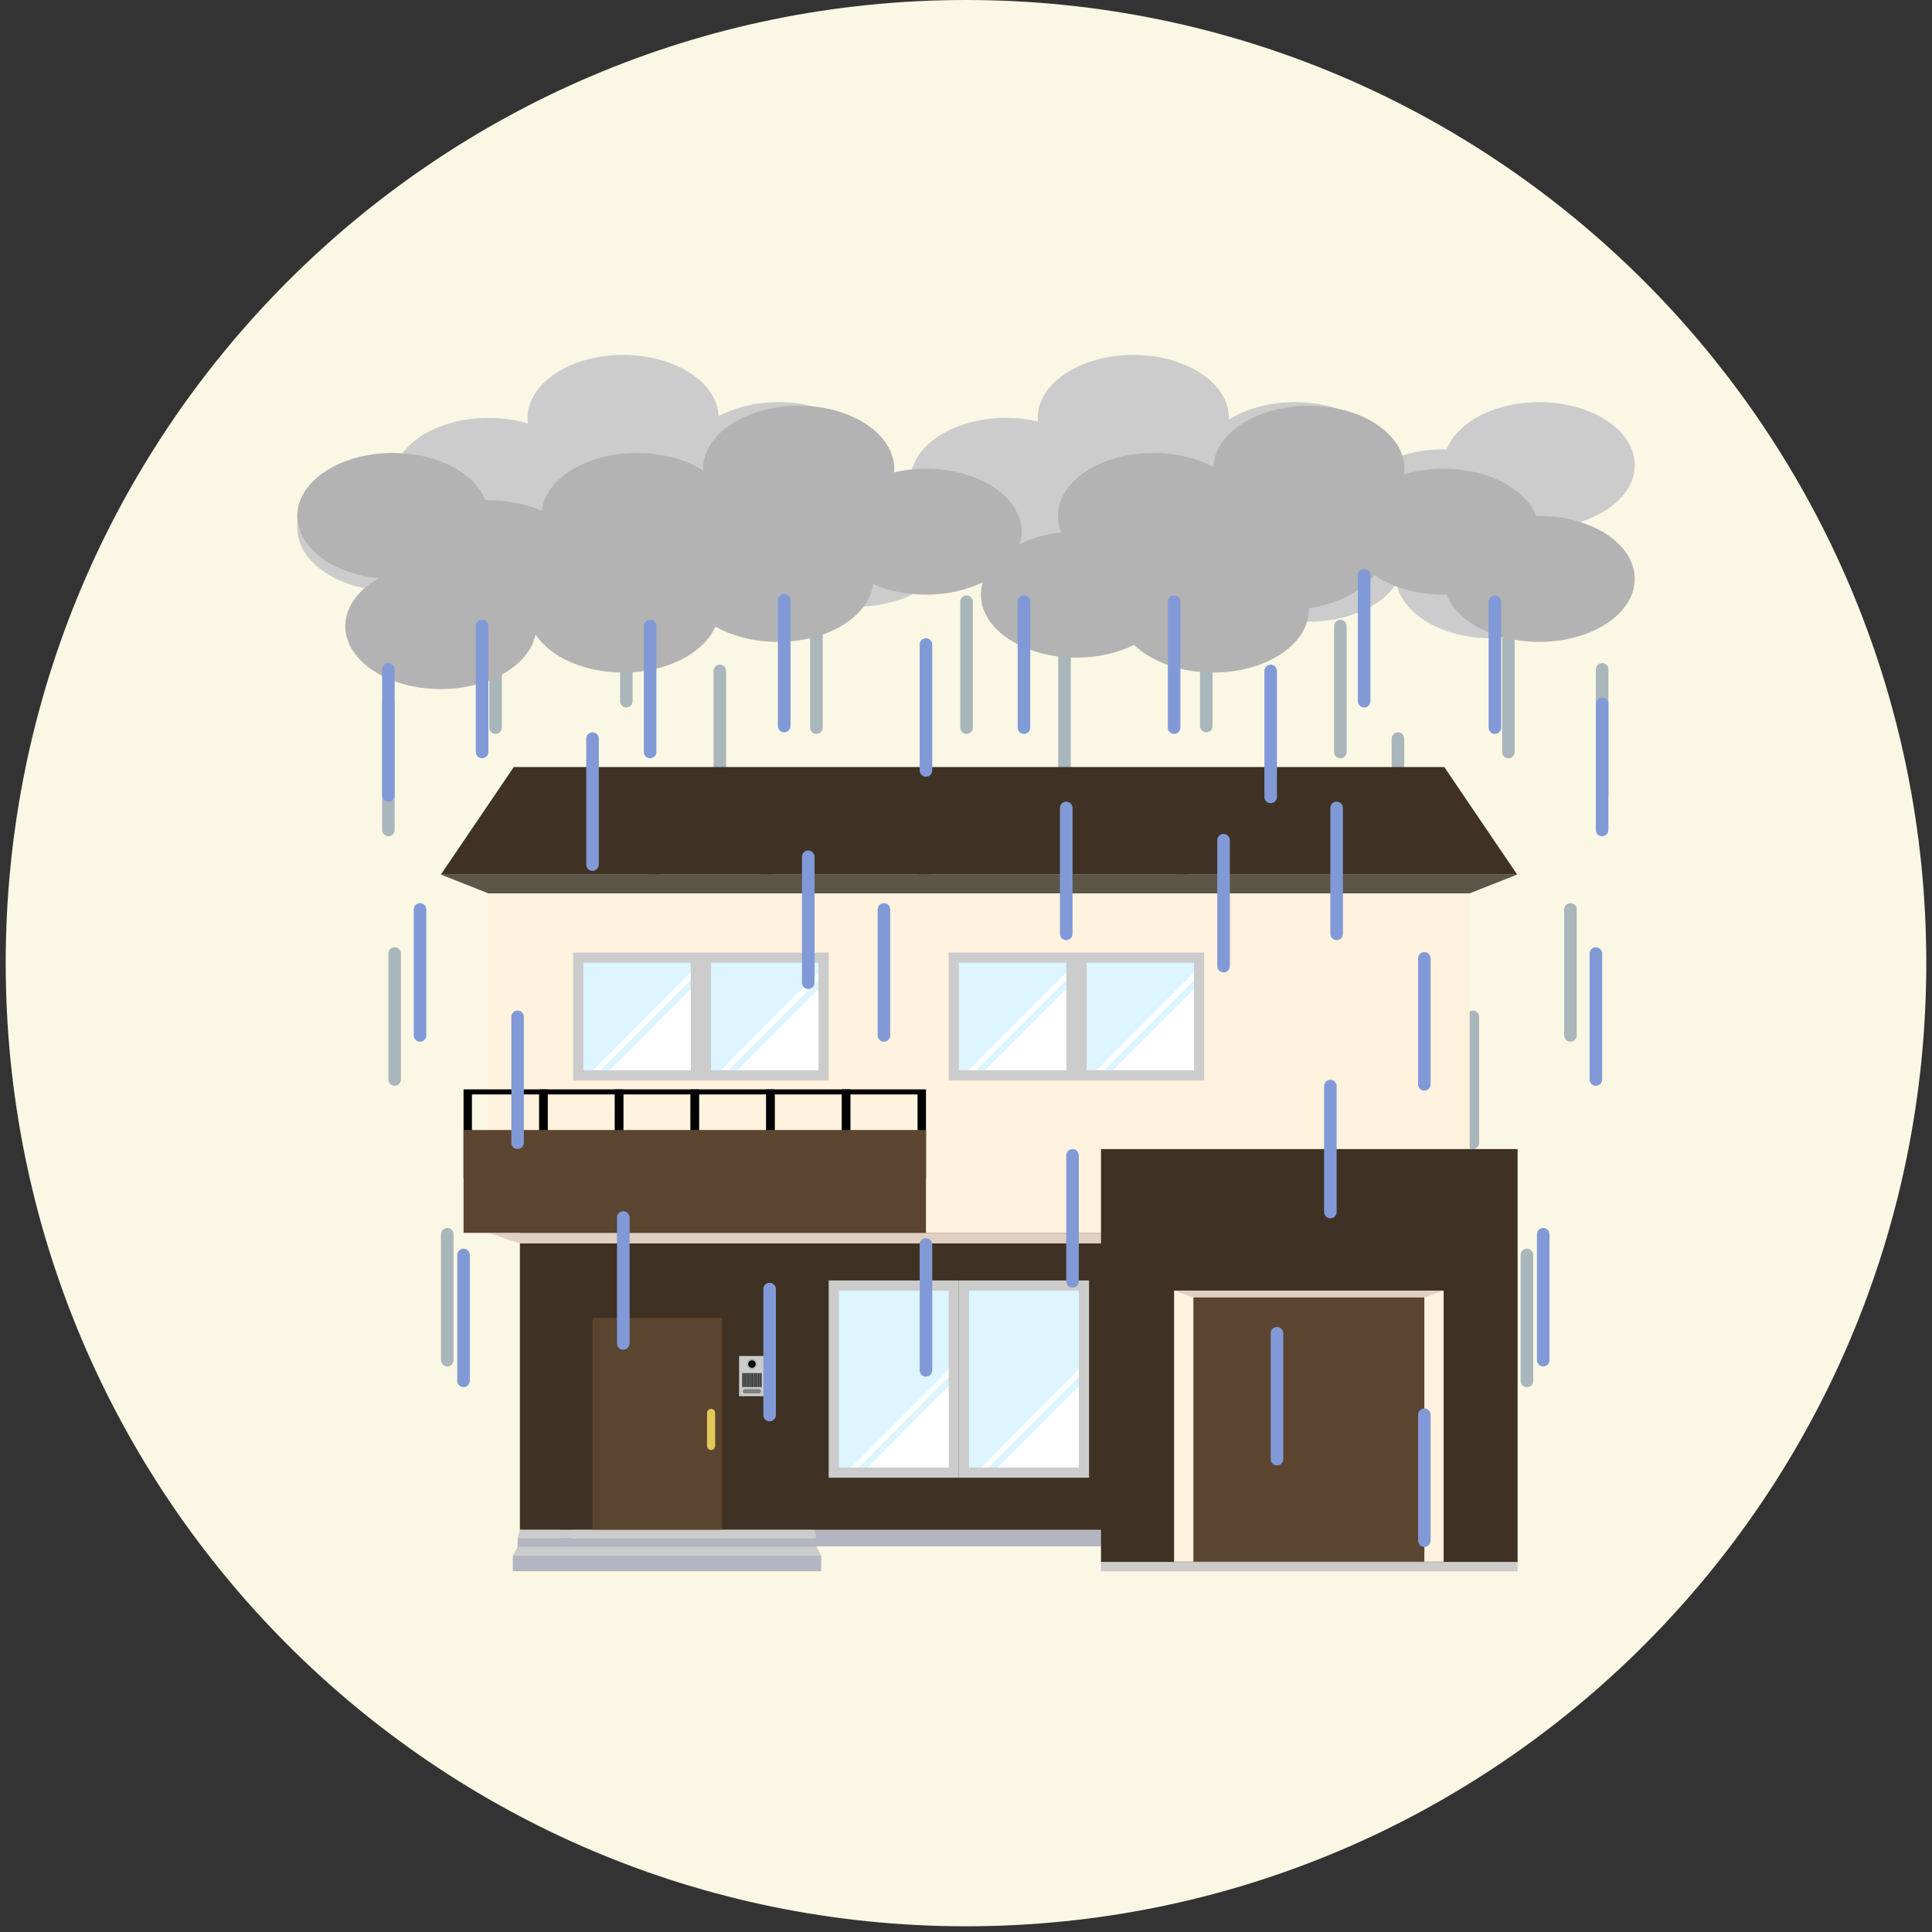 <svg width="338" height="338" xmlns="http://www.w3.org/2000/svg" xmlns:xlink="http://www.w3.org/1999/xlink" overflow="hidden"><rect width="100%" height="100%" fill="#333333" stroke="none"/><defs><clipPath id="clip0"><rect x="804" y="23" width="338" height="338"/></clipPath><clipPath id="clip1"><rect x="856" y="85" width="234" height="213"/></clipPath><clipPath id="clip2"><rect x="856" y="85" width="234" height="213"/></clipPath></defs><g clip-path="url(#clip0)" transform="translate(-804 -23)"><path d="M805 191.5C805 98.44 880.216 23 973 23 1065.78 23 1141 98.44 1141 191.5 1141 284.56 1065.78 360 973 360 880.216 360 805 284.56 805 191.5Z" fill="#FBF7E5" fill-rule="evenodd"/><g clip-path="url(#clip1)"><g clip-path="url(#clip2)"><path d="M228.292 77.995C228.899 77.995 229.391 77.502 229.391 76.895L229.391 54.908C229.391 54.3 228.899 53.809 228.292 53.809 227.684 53.809 227.192 54.3 227.192 54.908L227.192 76.895C227.192 77.502 227.684 77.995 228.292 77.995Z" fill="#A9B6BB" transform="matrix(1 0 0 1.002 856 85.091)"/><path d="M222.751 119.911C223.358 119.911 223.85 119.419 223.85 118.811L223.85 96.824C223.85 96.216 223.358 95.725 222.751 95.725 222.143 95.725 221.651 96.216 221.651 96.824L221.651 118.811C221.651 119.419 222.143 119.911 222.751 119.911Z" fill="#A9B6BB" transform="matrix(1 0 0 1.002 856 85.091)"/><path d="M205.678 138.66C206.285 138.66 206.777 138.168 206.777 137.561L206.777 115.574C206.777 114.966 206.285 114.474 205.678 114.474 205.07 114.474 204.578 114.966 204.578 115.574L204.578 137.561C204.578 138.168 205.07 138.66 205.678 138.66Z" fill="#A9B6BB" transform="matrix(1 0 0 1.002 856 85.091)"/><path d="M215.135 180.236C215.742 180.236 216.234 179.744 216.234 179.136L216.234 157.149C216.234 156.541 215.742 156.049 215.135 156.049 214.527 156.049 214.036 156.541 214.036 157.149L214.036 179.136C214.036 179.744 214.527 180.236 215.135 180.236Z" fill="#A9B6BB" transform="matrix(1 0 0 1.002 856 85.091)"/><path d="M211.892 70.436C212.499 70.436 212.991 69.944 212.991 69.337L212.991 47.35C212.991 46.742 212.499 46.25 211.892 46.25 211.284 46.25 210.792 46.742 210.792 47.35L210.792 69.337C210.792 69.944 211.284 70.436 211.892 70.436Z" fill="#A9B6BB" transform="matrix(1 0 0 1.002 856 85.091)"/><path d="M192.568 90.088C193.175 90.088 193.667 89.596 193.667 88.988L193.667 67.001C193.667 66.393 193.175 65.901 192.568 65.901 191.96 65.901 191.468 66.393 191.468 67.001L191.468 88.988C191.468 89.596 191.96 90.088 192.568 90.088Z" fill="#A9B6BB" transform="matrix(1 0 0 1.002 856 85.091)"/><path d="M182.495 70.436C183.102 70.436 183.594 69.944 183.594 69.337L183.594 47.35C183.594 46.742 183.102 46.25 182.495 46.25 181.887 46.25 181.395 46.742 181.395 47.35L181.395 69.337C181.395 69.944 181.887 70.436 182.495 70.436Z" fill="#A9B6BB" transform="matrix(1 0 0 1.002 856 85.091)"/><path d="M159.04 65.901C159.647 65.901 160.139 65.409 160.139 64.802L160.139 42.815C160.139 42.207 159.647 41.715 159.04 41.715 158.432 41.715 157.94 42.207 157.94 42.815L157.94 64.802C157.94 65.409 158.432 65.901 159.04 65.901Z" fill="#A9B6BB" transform="matrix(1 0 0 1.002 856 85.091)"/><path d="M134.235 73.652C134.843 73.652 135.335 73.16 135.335 72.553L135.335 50.565C135.335 49.958 134.843 49.466 134.235 49.466 133.628 49.466 133.136 49.958 133.136 50.565L133.136 72.553C133.136 73.16 133.628 73.652 134.235 73.652Z" fill="#A9B6BB" transform="matrix(1 0 0 1.002 856 85.091)"/><path d="M117.093 66.176C117.701 66.176 118.193 65.684 118.193 65.077L118.193 43.09C118.193 42.482 117.701 41.99 117.093 41.99 116.486 41.99 115.994 42.482 115.994 43.09L115.994 65.077C115.994 65.684 116.486 66.176 117.093 66.176Z" fill="#A9B6BB" transform="matrix(1 0 0 1.002 856 85.091)"/><path d="M90.827 66.176C91.434 66.176 91.926 65.684 91.926 65.077L91.926 43.09C91.926 42.482 91.434 41.99 90.827 41.99 90.219 41.99 89.728 42.482 89.728 43.09L89.728 65.077C89.728 65.684 90.219 66.176 90.827 66.176Z" fill="#A9B6BB" transform="matrix(1 0 0 1.002 856 85.091)"/><path d="M109.695 102.181C110.302 102.181 110.794 101.689 110.794 101.081L110.794 79.094C110.794 78.487 110.302 77.995 109.695 77.995 109.087 77.995 108.595 78.487 108.595 79.094L108.595 101.081C108.595 101.689 109.087 102.181 109.695 102.181Z" fill="#A9B6BB" transform="matrix(1 0 0 1.002 856 85.091)"/><path d="M141.59 119.911C142.197 119.911 142.689 119.419 142.689 118.811L142.689 96.824C142.689 96.216 142.197 95.725 141.59 95.725 140.983 95.725 140.491 96.216 140.491 96.824L140.491 118.811C140.491 119.419 140.983 119.911 141.59 119.911Z" fill="#A9B6BB" transform="matrix(1 0 0 1.002 856 85.091)"/><path d="M154.826 110.714C155.434 110.714 155.926 110.222 155.926 109.615L155.926 87.628C155.926 87.02 155.434 86.528 154.826 86.528 154.219 86.528 153.727 87.02 153.727 87.628L153.727 109.615C153.727 110.222 154.222 110.714 154.826 110.714Z" fill="#A9B6BB" transform="matrix(1 0 0 1.002 856 85.091)"/><path d="M134.235 178.397C134.843 178.397 135.335 177.905 135.335 177.297L135.335 155.31C135.335 154.703 134.843 154.211 134.235 154.211 133.628 154.211 133.136 154.703 133.136 155.31L133.136 177.297C133.136 177.905 133.628 178.397 134.235 178.397Z" fill="#A9B6BB" transform="matrix(1 0 0 1.002 856 85.091)"/><path d="M108.595 162.846C109.203 162.846 109.695 162.354 109.695 161.747L109.695 139.76C109.695 139.152 109.203 138.66 108.595 138.66 107.988 138.66 107.496 139.152 107.496 139.76L107.496 161.747C107.496 162.354 107.988 162.846 108.595 162.846Z" fill="#A9B6BB" transform="matrix(1 0 0 1.002 856 85.091)"/><path d="M72.833 193.898C73.44 193.898 73.932 193.406 73.932 192.799L73.932 170.811C73.932 170.204 73.44 169.712 72.833 169.712 72.226 169.712 71.734 170.204 71.734 170.811L71.734 192.799C71.734 193.406 72.226 193.898 72.833 193.898Z" fill="#A9B6BB" transform="matrix(1 0 0 1.002 856 85.091)"/><path d="M63.488 150.753C64.096 150.753 64.588 150.261 64.588 149.654L64.588 127.667C64.588 127.059 64.096 126.567 63.488 126.567 62.881 126.567 62.389 127.059 62.389 127.667L62.389 149.654C62.389 150.261 62.881 150.753 63.488 150.753Z" fill="#A9B6BB" transform="matrix(1 0 0 1.002 856 85.091)"/><path d="M187.189 173.692C187.796 173.692 188.288 173.2 188.288 172.592L188.288 150.605C188.288 149.997 187.796 149.505 187.189 149.505 186.582 149.505 186.09 149.997 186.09 150.605L186.09 172.592C186.09 173.2 186.582 173.692 187.189 173.692Z" fill="#A9B6BB" transform="matrix(1 0 0 1.002 856 85.091)"/><path d="M161.588 186.191C162.195 186.191 162.687 185.699 162.687 185.092L162.687 163.105C162.687 162.497 162.195 162.005 161.588 162.005 160.98 162.005 160.488 162.497 160.488 163.105L160.488 185.092C160.488 185.699 160.98 186.191 161.588 186.191Z" fill="#A9B6BB" transform="matrix(1 0 0 1.002 856 85.091)"/><path d="M73.932 78.269C74.54 78.269 75.032 77.777 75.032 77.17L75.032 55.183C75.032 54.575 74.54 54.083 73.932 54.083 73.325 54.083 72.833 54.575 72.833 55.183L72.833 77.17C72.833 77.777 73.325 78.269 73.932 78.269Z" fill="#A9B6BB" transform="matrix(1 0 0 1.002 856 85.091)"/><path d="M62.389 102.181C62.996 102.181 63.488 101.689 63.488 101.081L63.488 79.094C63.488 78.487 62.996 77.995 62.389 77.995 61.782 77.995 61.29 78.487 61.29 79.094L61.29 101.081C61.29 101.689 61.782 102.181 62.389 102.181Z" fill="#A9B6BB" transform="matrix(1 0 0 1.002 856 85.091)"/><path d="M57.579 61.559C58.187 61.559 58.679 61.067 58.679 60.46L58.679 38.472C58.679 37.865 58.187 37.373 57.579 37.373 56.972 37.373 56.48 37.865 56.48 38.472L56.48 60.46C56.48 61.067 56.972 61.559 57.579 61.559Z" fill="#A9B6BB" transform="matrix(1 0 0 1.002 856 85.091)"/><path d="M34.702 66.176C35.309 66.176 35.801 65.684 35.801 65.077L35.801 43.09C35.801 42.482 35.309 41.99 34.702 41.99 34.094 41.99 33.602 42.482 33.602 43.09L33.602 65.077C33.602 65.684 34.094 66.176 34.702 66.176Z" fill="#A9B6BB" transform="matrix(1 0 0 1.002 856 85.091)"/><path d="M15.944 84.044C16.551 84.044 17.043 83.552 17.043 82.944L17.043 60.957C17.043 60.35 16.551 59.858 15.944 59.858 15.336 59.858 14.844 60.35 14.844 60.957L14.844 82.944C14.844 83.552 15.336 84.044 15.944 84.044Z" fill="#A9B6BB" transform="matrix(1 0 0 1.002 856 85.091)"/><path d="M17.043 127.612C17.65 127.612 18.142 127.12 18.142 126.512L18.142 104.525C18.142 103.918 17.65 103.426 17.043 103.426 16.436 103.426 15.944 103.918 15.944 104.525L15.944 126.512C15.944 127.12 16.436 127.612 17.043 127.612Z" fill="#A9B6BB" transform="matrix(1 0 0 1.002 856 85.091)"/><path d="M47.045 128.458C47.652 128.458 48.144 127.966 48.144 127.359L48.144 105.371C48.144 104.764 47.652 104.272 47.045 104.272 46.437 104.272 45.945 104.764 45.945 105.371L45.945 127.359C45.945 127.966 46.44 128.458 47.045 128.458Z" fill="#A9B6BB" transform="matrix(1 0 0 1.002 856 85.091)"/><path d="M82.175 107.818C82.782 107.818 83.274 107.326 83.274 106.718L83.274 84.731C83.274 84.124 82.782 83.632 82.175 83.632 81.567 83.632 81.076 84.124 81.076 84.731L81.076 106.718C81.076 107.326 81.567 107.818 82.175 107.818Z" fill="#A9B6BB" transform="matrix(1 0 0 1.002 856 85.091)"/><path d="M26.247 176.619C26.855 176.619 27.347 176.127 27.347 175.519L27.347 153.532C27.347 152.925 26.855 152.433 26.247 152.433 25.64 152.433 25.148 152.925 25.148 153.532L25.148 175.519C25.148 176.127 25.64 176.619 26.247 176.619Z" fill="#A9B6BB" transform="matrix(1 0 0 1.002 856 85.091)"/><path d="M47.045 208.132C47.652 208.132 48.144 207.64 48.144 207.033L48.144 185.045C48.144 184.438 47.652 183.946 47.045 183.946 46.437 183.946 45.945 184.438 45.945 185.045L45.945 207.033C45.945 207.64 46.44 208.132 47.045 208.132Z" fill="#A9B6BB" transform="matrix(1 0 0 1.002 856 85.091)"/><path d="M16.719 19.239C16.895 19.239 17.068 19.244 17.244 19.247 19.096 14.501 25.643 10.994 33.44 10.994 35.913 10.994 38.258 11.348 40.369 11.983 40.325 11.656 40.297 11.329 40.297 10.994 40.297 4.922 47.784 0 57.016 0 66.088 0 73.468 4.752 73.724 10.678 76.59 9.158 80.234 8.245 84.206 8.245 93.441 8.245 100.925 13.168 100.925 19.239 100.925 20.239 100.718 21.207 100.336 22.128 103.027 22.411 105.503 23.114 107.603 24.137 107.394 23.441 107.282 22.724 107.282 21.987 107.282 15.916 114.768 10.994 124 10.994 125.96 10.994 127.84 11.216 129.585 11.623 129.566 11.414 129.555 11.205 129.555 10.994 129.555 4.922 137.041 0 146.273 0 155.508 0 162.992 4.922 162.992 10.994 162.992 11.098 162.984 11.203 162.981 11.307 165.99 9.411 170.066 8.245 174.557 8.245 183.341 8.245 190.537 12.7 191.218 18.359 193.887 17.175 197.1 16.485 200.56 16.485 200.736 16.485 200.912 16.491 201.085 16.493 202.94 11.749 209.49 8.245 217.281 8.245 226.516 8.245 234 13.168 234 19.239 234 24.763 227.8 29.337 219.727 30.114 223.317 32.132 225.593 35.127 225.593 38.472 225.593 44.544 218.106 49.466 208.874 49.466 200.401 49.466 193.403 45.321 192.309 39.946 189.742 43.848 183.836 46.58 176.959 46.58 169.28 46.58 162.816 43.178 160.854 38.538 157.921 40.209 154.095 41.226 149.91 41.226 141.145 41.226 133.958 36.79 133.251 31.145 130.602 32.302 127.425 32.981 124.006 32.981 120.287 32.981 116.854 32.181 114.078 30.832 114.287 31.527 114.4 32.244 114.4 32.981 114.4 39.052 106.913 43.975 97.681 43.975 93.891 43.975 90.395 43.145 87.592 41.746 84.585 44.664 79.503 46.58 73.74 46.58 64.505 46.58 57.021 41.658 57.021 35.587 57.021 35.507 57.027 35.427 57.03 35.347 52.014 34.649 47.831 32.475 45.577 29.546 42.529 31.659 38.222 32.981 33.443 32.981 33.267 32.981 33.094 32.975 32.918 32.973 31.065 37.719 24.516 41.226 16.719 41.226 7.487 41.226 0 36.304 0 30.233 0 24.161 7.487 19.239 16.719 19.239Z" fill="#CCCCCC" transform="matrix(1 0 0 1.002 856 85.091)"/><path d="M90.431 205.205 142.766 205.205 142.766 208.033 90.431 208.033Z" fill="#B3B6C0" transform="matrix(1 0 0 1.002 856 85.091)"/><path d="M38.953 143.049 210.63 143.049 210.63 205.147 38.953 205.147Z" fill="#3F3224" transform="matrix(1 0 0 1.002 856 85.091)"/><path d="M199.604 155.132 38.953 155.132 33.44 153.293 205.117 153.293Z" fill="#E1CFC2" transform="matrix(1 0 0 1.002 856 85.091)"/><path d="M205.117 94.012 33.44 94.012 25.126 90.733 213.431 90.733Z" fill="#5B5647" transform="matrix(1 0 0 1.002 856 85.091)"/><path d="M33.44 94.012 205.117 94.012 205.117 153.29 33.44 153.29Z" fill="#FFF2DE" transform="matrix(1 0 0 1.002 856 85.091)"/><path d="M213.431 90.733 25.126 90.733 37.887 71.951 200.67 71.951Z" fill="#3F3224" transform="matrix(1 0 0 1.002 856 85.091)"/><path d="M48.268 104.341 70.623 104.341 70.623 126.696 48.268 126.696Z" fill="#CCCCCC" transform="matrix(1 0 0 1.002 856 85.091)"/><path d="M50.051 106.125 68.84 106.125 68.84 124.913 50.051 124.913Z" fill="#DCF5FF" transform="matrix(1 0 0 1.002 856 85.091)"/><path d="M70.621 104.341 92.976 104.341 92.976 126.696 70.621 126.696Z" fill="#CCCCCC" transform="matrix(1 0 0 1.002 856 85.091)"/><path d="M72.404 106.125 91.192 106.125 91.192 124.913 72.404 124.913Z" fill="#DCF5FF" transform="matrix(1 0 0 1.002 856 85.091)"/><path d="M92.976 161.599 115.749 161.599 115.749 196.039 92.976 196.039Z" fill="#CCCCCC" transform="matrix(1 0 0 1.002 856 85.091)"/><path d="M94.76 163.382 113.966 163.382 113.966 194.255 94.76 194.255Z" fill="#DCF5FF" transform="matrix(1 0 0 1.002 856 85.091)"/><path d="M115.752 161.599 138.526 161.599 138.526 196.039 115.752 196.039Z" fill="#CCCCCC" transform="matrix(1 0 0 1.002 856 85.091)"/><path d="M117.536 163.382 136.742 163.382 136.742 194.255 117.536 194.255Z" fill="#DCF5FF" transform="matrix(1 0 0 1.002 856 85.091)"/><path d="M113.968 104.341 136.324 104.341 136.324 126.696 113.968 126.696Z" fill="#CCCCCC" transform="matrix(1 0 0 1.002 856 85.091)"/><path d="M115.752 106.125 134.54 106.125 134.54 124.913 115.752 124.913Z" fill="#DCF5FF" transform="matrix(1 0 0 1.002 856 85.091)"/><path d="M136.321 104.341 158.677 104.341 158.677 126.696 136.321 126.696Z" fill="#CCCCCC" transform="matrix(1 0 0 1.002 856 85.091)"/><path d="M138.105 106.125 156.893 106.125 156.893 124.913 138.105 124.913Z" fill="#DCF5FF" transform="matrix(1 0 0 1.002 856 85.091)"/><path d="M51.665 168.143 74.32 168.143 74.32 205.147 51.665 205.147Z" fill="#5B4430" transform="matrix(1 0 0 1.002 856 85.091)"/><path d="M71.69 190.493C71.69 190.886 72.008 191.204 72.401 191.204L72.401 191.204C72.794 191.204 73.113 190.886 73.113 190.493L73.113 184.74C73.113 184.347 72.794 184.028 72.401 184.028L72.401 184.028C72.008 184.028 71.69 184.347 71.69 184.74L71.69 190.493Z" fill="#E3C758" transform="matrix(1 0 0 1.002 856 85.091)"/><path d="M156.893 110.714 142.695 124.913 156.893 124.913Z" fill="#FFFFFF" transform="matrix(1 0 0 1.002 856 85.091)"/><path d="M156.893 107.818 139.798 124.913 141.123 124.913 156.893 109.142Z" fill="#FFFFFF" transform="matrix(1 0 0 1.002 856 85.091)"/><path d="M140.62 138.658 213.502 138.658 213.502 210.784 140.62 210.784Z" fill="#3F3224" transform="matrix(1 0 0 1.002 856 85.091)"/><path d="M140.62 210.784 213.502 210.784 213.502 212.373 140.62 212.373Z" fill="#CCCCCC" transform="matrix(1 0 0 1.002 856 85.091)"/><path d="M153.408 163.382 200.563 163.382 200.563 210.704 153.408 210.704Z" fill="#FFF2DE" transform="matrix(1 0 0 1.002 856 85.091)"/><path d="M156.781 164.526 197.188 164.526 197.188 210.704 156.781 210.704Z" fill="#5B4430" transform="matrix(1 0 0 1.002 856 85.091)"/><path d="M77.305 174.791 81.798 174.791 81.798 181.805 77.305 181.805Z" fill="#CCCCCC" transform="matrix(1 0 0 1.002 856 85.091)"/><path d="M80.465 176.204C80.465 176.707 80.056 177.116 79.553 177.116 79.05 177.116 78.64 176.709 78.64 176.204 78.64 175.701 79.05 175.291 79.553 175.291 80.056 175.291 80.465 175.698 80.465 176.204Z" fill="#B3B3B3" transform="matrix(1 0 0 1.002 856 85.091)"/><path d="M80.201 176.204C80.201 176.561 79.91 176.852 79.553 176.852 79.196 176.852 78.904 176.564 78.904 176.204 78.904 175.846 79.196 175.555 79.553 175.555 79.91 175.555 80.201 175.844 80.201 176.204Z" transform="matrix(1 0 0 1.002 856 85.091)"/><path d="M78.099 180.142C78.099 180.2 78.052 180.247 77.992 180.247L77.992 180.247C77.934 180.247 77.887 180.2 77.887 180.142L77.887 177.842C77.887 177.784 77.934 177.737 77.992 177.737L77.992 177.737C78.049 177.737 78.099 177.784 78.099 177.842L78.099 180.142Z" transform="matrix(1 0 0 1.002 856 85.091)"/><path d="M78.445 180.142C78.445 180.2 78.398 180.247 78.341 180.247L78.341 180.247C78.283 180.247 78.236 180.2 78.236 180.142L78.236 177.842C78.236 177.784 78.283 177.737 78.341 177.737L78.341 177.737C78.398 177.737 78.445 177.784 78.445 177.842L78.445 180.142Z" transform="matrix(1 0 0 1.002 856 85.091)"/><path d="M78.791 180.142C78.791 180.2 78.745 180.247 78.687 180.247L78.687 180.247C78.629 180.247 78.58 180.2 78.58 180.142L78.58 177.842C78.58 177.784 78.627 177.737 78.687 177.737L78.687 177.737C78.745 177.737 78.791 177.784 78.791 177.842L78.791 180.142Z" transform="matrix(1 0 0 1.002 856 85.091)"/><path d="M79.138 180.142C79.138 180.2 79.091 180.247 79.033 180.247L79.033 180.247C78.976 180.247 78.929 180.2 78.929 180.142L78.929 177.842C78.929 177.784 78.976 177.737 79.033 177.737L79.033 177.737C79.091 177.737 79.138 177.784 79.138 177.842L79.138 180.142Z" transform="matrix(1 0 0 1.002 856 85.091)"/><path d="M79.484 180.142C79.484 180.2 79.437 180.247 79.38 180.247L79.38 180.247C79.322 180.247 79.272 180.2 79.272 180.142L79.272 177.842C79.272 177.784 79.319 177.737 79.38 177.737L79.38 177.737C79.437 177.737 79.484 177.784 79.484 177.842L79.484 180.142Z" transform="matrix(1 0 0 1.002 856 85.091)"/><path d="M79.83 180.142C79.83 180.2 79.784 180.247 79.723 180.247L79.723 180.247C79.665 180.247 79.616 180.2 79.616 180.142L79.616 177.842C79.616 177.784 79.663 177.737 79.723 177.737L79.723 177.737C79.781 177.737 79.83 177.784 79.83 177.842L79.83 180.142Z" transform="matrix(1 0 0 1.002 856 85.091)"/><path d="M80.18 180.142C80.18 180.2 80.133 180.247 80.075 180.247L80.075 180.247C80.017 180.247 79.968 180.2 79.968 180.142L79.968 177.842C79.968 177.784 80.015 177.737 80.075 177.737L80.075 177.737C80.133 177.737 80.18 177.784 80.18 177.842L80.18 180.142Z" transform="matrix(1 0 0 1.002 856 85.091)"/><path d="M80.526 180.142C80.526 180.2 80.479 180.247 80.419 180.247L80.419 180.247C80.361 180.247 80.314 180.2 80.314 180.142L80.314 177.842C80.314 177.784 80.361 177.737 80.419 177.737L80.419 177.737C80.476 177.737 80.526 177.784 80.526 177.842L80.526 180.142Z" transform="matrix(1 0 0 1.002 856 85.091)"/><path d="M80.872 180.142C80.872 180.2 80.825 180.247 80.765 180.247L80.765 180.247C80.707 180.247 80.66 180.2 80.66 180.142L80.66 177.842C80.66 177.784 80.707 177.737 80.765 177.737L80.765 177.737C80.823 177.737 80.872 177.784 80.872 177.842L80.872 180.142Z" transform="matrix(1 0 0 1.002 856 85.091)"/><path d="M81.218 180.142C81.218 180.2 81.172 180.247 81.111 180.247L81.111 180.247C81.053 180.247 81.007 180.2 81.007 180.142L81.007 177.842C81.007 177.784 81.053 177.737 81.111 177.737L81.111 177.737C81.169 177.737 81.218 177.784 81.218 177.842L81.218 180.142Z" transform="matrix(1 0 0 1.002 856 85.091)"/><path d="M81.15 180.947C81.15 181.159 80.977 181.332 80.765 181.332L78.335 181.332C78.124 181.332 77.951 181.159 77.951 180.947L77.951 180.947C77.951 180.736 78.121 180.565 78.335 180.565L80.765 180.565C80.979 180.563 81.15 180.736 81.15 180.947L81.15 180.947Z" fill="#808080" transform="matrix(1 0 0 1.002 856 85.091)"/><path d="M197.188 164.526 156.781 164.526 153.408 163.382 200.563 163.382Z" fill="#E1CFC2" transform="matrix(1 0 0 1.002 856 85.091)"/><path d="M68.837 110.714 54.639 124.913 68.837 124.913Z" fill="#FFFFFF" transform="matrix(1 0 0 1.002 856 85.091)"/><path d="M68.837 107.818 51.742 124.913 53.066 124.913 68.837 109.142Z" fill="#FFFFFF" transform="matrix(1 0 0 1.002 856 85.091)"/><path d="M113.968 180.057 99.767 194.255 113.968 194.255Z" fill="#FFFFFF" transform="matrix(1 0 0 1.002 856 85.091)"/><path d="M113.968 177.16 96.871 194.255 98.195 194.255 113.968 178.485Z" fill="#FFFFFF" transform="matrix(1 0 0 1.002 856 85.091)"/><path d="M136.742 180.057 122.544 194.255 136.742 194.255Z" fill="#FFFFFF" transform="matrix(1 0 0 1.002 856 85.091)"/><path d="M136.742 177.16 119.647 194.255 120.971 194.255 136.742 178.485Z" fill="#FFFFFF" transform="matrix(1 0 0 1.002 856 85.091)"/><path d="M91.192 110.714 76.994 124.913 91.192 124.913Z" fill="#FFFFFF" transform="matrix(1 0 0 1.002 856 85.091)"/><path d="M91.192 107.818 74.097 124.913 75.422 124.913 91.192 109.142Z" fill="#FFFFFF" transform="matrix(1 0 0 1.002 856 85.091)"/><path d="M134.538 110.714 120.339 124.913 134.538 124.913Z" fill="#FFFFFF" transform="matrix(1 0 0 1.002 856 85.091)"/><path d="M134.538 107.818 117.442 124.913 118.767 124.913 134.538 109.142Z" fill="#FFFFFF" transform="matrix(1 0 0 1.002 856 85.091)"/><path d="M38.953 205.147 90.431 205.147 90.83 206.596 38.555 206.596Z" fill="#CCCCCC" transform="matrix(1 0 0 1.002 856 85.091)"/><path d="M38.555 206.596 90.83 206.596 90.83 208.401 38.555 208.401Z" fill="#B3B6C0" transform="matrix(1 0 0 1.002 856 85.091)"/><path d="M38.555 208.091 90.83 208.091 91.662 209.633 37.719 209.633Z" fill="#CCCCCC" transform="matrix(1 0 0 1.002 856 85.091)"/><path d="M37.719 209.633 91.662 209.633 91.662 212.37 37.719 212.37Z" fill="#B3B6C0" transform="matrix(1 0 0 1.002 856 85.091)"/><path d="M43.804 143.761 29.098 143.761 29.098 128.236 43.804 128.236 43.804 143.761ZM30.565 142.882 42.334 142.882 42.334 129.118 30.565 129.118 30.565 142.882Z" transform="matrix(1 0 0 1.002 856 85.091)"/><path d="M57.043 143.761 42.337 143.761 42.337 128.236 57.043 128.236 57.043 143.761ZM43.804 142.882 55.573 142.882 55.573 129.118 43.804 129.118 43.804 142.882Z" transform="matrix(1 0 0 1.002 856 85.091)"/><path d="M70.282 143.761 55.573 143.761 55.573 128.236 70.28 128.236 70.28 143.761ZM57.043 142.882 68.812 142.882 68.812 129.118 57.043 129.118 57.043 142.882Z" transform="matrix(1 0 0 1.002 856 85.091)"/><path d="M83.522 143.761 68.815 143.761 68.815 128.236 83.522 128.236 83.522 143.761ZM70.282 142.882 82.051 142.882 82.051 129.118 70.282 129.118 70.282 142.882Z" transform="matrix(1 0 0 1.002 856 85.091)"/><path d="M96.758 143.761 82.051 143.761 82.051 128.236 96.758 128.236 96.758 143.761ZM83.522 142.882 95.29 142.882 95.29 129.118 83.522 129.118 83.522 142.882Z" transform="matrix(1 0 0 1.002 856 85.091)"/><path d="M109.997 143.761 95.29 143.761 95.29 128.236 109.997 128.236 109.997 143.761ZM96.758 142.882 108.527 142.882 108.527 129.118 96.758 129.118 96.758 142.882Z" transform="matrix(1 0 0 1.002 856 85.091)"/><path d="M29.098 135.332 109.997 135.332 109.997 153.29 29.098 153.29Z" fill="#5B4430" transform="matrix(1 0 0 1.002 856 85.091)"/><path d="M217.281 28.116C217.105 28.116 216.932 28.122 216.756 28.125 214.904 23.378 208.355 19.871 200.56 19.871 198.086 19.871 195.742 20.226 193.631 20.86 193.675 20.533 193.703 20.206 193.703 19.871 193.703 13.8 186.216 8.877 176.984 8.877 167.912 8.877 160.532 13.629 160.277 19.555 157.41 18.035 153.766 17.123 149.794 17.123 140.559 17.123 133.075 22.045 133.075 28.116 133.075 29.117 133.282 30.084 133.664 31.005 130.973 31.288 128.497 31.991 126.397 33.014 126.606 32.319 126.718 31.601 126.718 30.865 126.718 24.793 119.232 19.871 110 19.871 108.04 19.871 106.16 20.094 104.415 20.5 104.434 20.291 104.445 20.083 104.445 19.871 104.445 13.8 96.959 8.877 87.727 8.877 78.492 8.877 71.008 13.8 71.008 19.871 71.008 19.976 71.016 20.08 71.019 20.184 68.015 18.291 63.942 17.123 59.448 17.123 50.664 17.123 43.466 21.578 42.787 27.237 40.119 26.052 36.906 25.362 33.446 25.362 33.27 25.362 33.094 25.368 32.92 25.371 31.06 20.627 24.513 17.123 16.719 17.123 7.487 17.123 0 22.045 0 28.116 0 33.641 6.2 38.214 14.273 38.992 10.683 41.009 8.407 44.005 8.407 47.35 8.407 53.421 15.894 58.343 25.126 58.343 33.599 58.343 40.597 54.199 41.691 48.823 44.258 52.726 50.164 55.458 57.041 55.458 64.72 55.458 71.184 52.055 73.146 47.416 76.079 49.087 79.905 50.104 84.091 50.104 92.855 50.104 100.042 45.668 100.749 40.022 103.398 41.179 106.575 41.858 109.994 41.858 113.713 41.858 117.146 41.059 119.922 39.709 119.713 40.404 119.6 41.122 119.6 41.858 119.6 47.93 127.087 52.852 136.319 52.852 140.109 52.852 143.605 52.022 146.408 50.623 149.415 53.542 154.497 55.458 160.26 55.458 169.495 55.458 176.979 50.535 176.979 44.464 176.979 44.384 176.973 44.304 176.97 44.225 181.986 43.527 186.169 41.35 188.423 38.423 191.471 40.536 195.778 41.858 200.557 41.858 200.733 41.858 200.906 41.853 201.082 41.85 202.935 46.597 209.484 50.104 217.279 50.104 226.513 50.104 233.997 45.181 233.997 39.11 234 33.039 226.516 28.116 217.281 28.116Z" fill="#B3B3B3" transform="matrix(1 0 0 1.002 856 85.091)"/><path d="M15.944 77.995C15.336 77.995 14.844 77.502 14.844 76.895L14.844 54.908C14.844 54.3 15.336 53.809 15.944 53.809 16.551 53.809 17.043 54.3 17.043 54.908L17.043 76.895C17.043 77.502 16.551 77.995 15.944 77.995Z" fill="#819AD7" transform="matrix(1 0 0 1.002 856 85.091)"/><path d="M21.482 119.911C20.874 119.911 20.382 119.419 20.382 118.811L20.382 96.824C20.382 96.216 20.874 95.725 21.482 95.725 22.089 95.725 22.581 96.216 22.581 96.824L22.581 118.811C22.581 119.419 22.089 119.911 21.482 119.911Z" fill="#819AD7" transform="matrix(1 0 0 1.002 856 85.091)"/><path d="M38.555 138.66C37.947 138.66 37.455 138.168 37.455 137.561L37.455 115.574C37.455 114.966 37.947 114.474 38.555 114.474 39.162 114.474 39.654 114.966 39.654 115.574L39.654 137.561C39.654 138.168 39.162 138.66 38.555 138.66Z" fill="#819AD7" transform="matrix(1 0 0 1.002 856 85.091)"/><path d="M29.098 180.236C28.49 180.236 27.998 179.744 27.998 179.136L27.998 157.149C27.998 156.541 28.49 156.049 29.098 156.049 29.705 156.049 30.197 156.541 30.197 157.149L30.197 179.136C30.197 179.744 29.705 180.236 29.098 180.236Z" fill="#819AD7" transform="matrix(1 0 0 1.002 856 85.091)"/><path d="M32.341 70.436C31.733 70.436 31.241 69.944 31.241 69.337L31.241 47.35C31.241 46.742 31.733 46.25 32.341 46.25 32.948 46.25 33.44 46.742 33.44 47.35L33.44 69.337C33.44 69.944 32.948 70.436 32.341 70.436Z" fill="#819AD7" transform="matrix(1 0 0 1.002 856 85.091)"/><path d="M51.665 90.088C51.057 90.088 50.565 89.596 50.565 88.988L50.565 67.001C50.565 66.393 51.057 65.901 51.665 65.901 52.272 65.901 52.764 66.393 52.764 67.001L52.764 88.988C52.764 89.596 52.272 90.088 51.665 90.088Z" fill="#819AD7" transform="matrix(1 0 0 1.002 856 85.091)"/><path d="M61.738 70.436C61.13 70.436 60.638 69.944 60.638 69.337L60.638 47.35C60.638 46.742 61.13 46.25 61.738 46.25 62.345 46.25 62.837 46.742 62.837 47.35L62.837 69.337C62.837 69.944 62.345 70.436 61.738 70.436Z" fill="#819AD7" transform="matrix(1 0 0 1.002 856 85.091)"/><path d="M85.193 65.901C84.585 65.901 84.093 65.409 84.093 64.802L84.093 42.815C84.093 42.207 84.585 41.715 85.193 41.715 85.8 41.715 86.292 42.207 86.292 42.815L86.292 64.802C86.292 65.409 85.8 65.901 85.193 65.901Z" fill="#819AD7" transform="matrix(1 0 0 1.002 856 85.091)"/><path d="M109.997 73.652C109.39 73.652 108.898 73.16 108.898 72.553L108.898 50.565C108.898 49.958 109.39 49.466 109.997 49.466 110.604 49.466 111.096 49.958 111.096 50.565L111.096 72.553C111.096 73.16 110.604 73.652 109.997 73.652Z" fill="#819AD7" transform="matrix(1 0 0 1.002 856 85.091)"/><path d="M127.139 66.176C126.531 66.176 126.04 65.684 126.04 65.077L126.04 43.09C126.04 42.482 126.531 41.99 127.139 41.99 127.746 41.99 128.238 42.482 128.238 43.09L128.238 65.077C128.238 65.684 127.746 66.176 127.139 66.176Z" fill="#819AD7" transform="matrix(1 0 0 1.002 856 85.091)"/><path d="M153.408 66.176C152.801 66.176 152.309 65.684 152.309 65.077L152.309 43.09C152.309 42.482 152.801 41.99 153.408 41.99 154.016 41.99 154.508 42.482 154.508 43.09L154.508 65.077C154.508 65.684 154.013 66.176 153.408 66.176Z" fill="#819AD7" transform="matrix(1 0 0 1.002 856 85.091)"/><path d="M134.538 102.181C133.93 102.181 133.438 101.689 133.438 101.081L133.438 79.094C133.438 78.487 133.93 77.995 134.538 77.995 135.145 77.995 135.637 78.487 135.637 79.094L135.637 101.081C135.637 101.689 135.145 102.181 134.538 102.181Z" fill="#819AD7" transform="matrix(1 0 0 1.002 856 85.091)"/><path d="M102.642 119.911C102.035 119.911 101.543 119.419 101.543 118.811L101.543 96.824C101.543 96.216 102.035 95.725 102.642 95.725 103.25 95.725 103.742 96.216 103.742 96.824L103.742 118.811C103.742 119.419 103.25 119.911 102.642 119.911Z" fill="#819AD7" transform="matrix(1 0 0 1.002 856 85.091)"/><path d="M89.406 110.714C88.799 110.714 88.306 110.222 88.306 109.615L88.306 87.628C88.306 87.02 88.799 86.528 89.406 86.528 90.013 86.528 90.505 87.02 90.505 87.628L90.505 109.615C90.505 110.222 90.013 110.714 89.406 110.714Z" fill="#819AD7" transform="matrix(1 0 0 1.002 856 85.091)"/><path d="M109.997 178.397C109.39 178.397 108.898 177.905 108.898 177.297L108.898 155.31C108.898 154.703 109.39 154.211 109.997 154.211 110.604 154.211 111.096 154.703 111.096 155.31L111.096 177.297C111.096 177.905 110.604 178.397 109.997 178.397Z" fill="#819AD7" transform="matrix(1 0 0 1.002 856 85.091)"/><path d="M135.637 162.846C135.03 162.846 134.538 162.354 134.538 161.747L134.538 139.76C134.538 139.152 135.03 138.66 135.637 138.66 136.244 138.66 136.736 139.152 136.736 139.76L136.736 161.747C136.736 162.354 136.244 162.846 135.637 162.846Z" fill="#819AD7" transform="matrix(1 0 0 1.002 856 85.091)"/><path d="M171.402 193.898C170.795 193.898 170.303 193.406 170.303 192.799L170.303 170.811C170.303 170.204 170.795 169.712 171.402 169.712 172.01 169.712 172.501 170.204 172.501 170.811L172.501 192.799C172.501 193.406 172.01 193.898 171.402 193.898Z" fill="#819AD7" transform="matrix(1 0 0 1.002 856 85.091)"/><path d="M180.744 150.753C180.137 150.753 179.645 150.261 179.645 149.654L179.645 127.667C179.645 127.059 180.137 126.567 180.744 126.567 181.351 126.567 181.843 127.059 181.843 127.667L181.843 149.654C181.843 150.261 181.351 150.753 180.744 150.753Z" fill="#819AD7" transform="matrix(1 0 0 1.002 856 85.091)"/><path d="M57.043 173.692C56.436 173.692 55.944 173.2 55.944 172.592L55.944 150.605C55.944 149.997 56.436 149.505 57.043 149.505 57.651 149.505 58.143 149.997 58.143 150.605L58.143 172.592C58.143 173.2 57.651 173.692 57.043 173.692Z" fill="#819AD7" transform="matrix(1 0 0 1.002 856 85.091)"/><path d="M82.645 186.191C82.037 186.191 81.546 185.699 81.546 185.092L81.546 163.105C81.546 162.497 82.037 162.005 82.645 162.005 83.252 162.005 83.744 162.497 83.744 163.105L83.744 185.092C83.744 185.699 83.252 186.191 82.645 186.191Z" fill="#819AD7" transform="matrix(1 0 0 1.002 856 85.091)"/><path d="M170.303 78.269C169.695 78.269 169.203 77.777 169.203 77.17L169.203 55.183C169.203 54.575 169.695 54.083 170.303 54.083 170.91 54.083 171.402 54.575 171.402 55.183L171.402 77.17C171.402 77.777 170.91 78.269 170.303 78.269Z" fill="#819AD7" transform="matrix(1 0 0 1.002 856 85.091)"/><path d="M181.843 102.181C181.236 102.181 180.744 101.689 180.744 101.081L180.744 79.094C180.744 78.487 181.236 77.995 181.843 77.995 182.451 77.995 182.943 78.487 182.943 79.094L182.943 101.081C182.943 101.689 182.451 102.181 181.843 102.181Z" fill="#819AD7" transform="matrix(1 0 0 1.002 856 85.091)"/><path d="M186.653 61.559C186.046 61.559 185.554 61.067 185.554 60.46L185.554 38.472C185.554 37.865 186.046 37.373 186.653 37.373 187.26 37.373 187.752 37.865 187.752 38.472L187.752 60.46C187.752 61.067 187.26 61.559 186.653 61.559Z" fill="#819AD7" transform="matrix(1 0 0 1.002 856 85.091)"/><path d="M209.531 66.176C208.923 66.176 208.431 65.684 208.431 65.077L208.431 43.09C208.431 42.482 208.923 41.99 209.531 41.99 210.138 41.99 210.63 42.482 210.63 43.09L210.63 65.077C210.63 65.684 210.138 66.176 209.531 66.176Z" fill="#819AD7" transform="matrix(1 0 0 1.002 856 85.091)"/><path d="M228.292 84.044C227.684 84.044 227.192 83.552 227.192 82.944L227.192 60.957C227.192 60.35 227.684 59.858 228.292 59.858 228.899 59.858 229.391 60.35 229.391 60.957L229.391 82.944C229.391 83.552 228.896 84.044 228.292 84.044Z" fill="#819AD7" transform="matrix(1 0 0 1.002 856 85.091)"/><path d="M227.192 127.612C226.585 127.612 226.093 127.12 226.093 126.512L226.093 104.525C226.093 103.918 226.585 103.426 227.192 103.426 227.8 103.426 228.292 103.918 228.292 104.525L228.292 126.512C228.292 127.12 227.797 127.612 227.192 127.612Z" fill="#819AD7" transform="matrix(1 0 0 1.002 856 85.091)"/><path d="M197.188 128.458C196.58 128.458 196.088 127.966 196.088 127.359L196.088 105.371C196.088 104.764 196.58 104.272 197.188 104.272 197.795 104.272 198.287 104.764 198.287 105.371L198.287 127.359C198.287 127.966 197.795 128.458 197.188 128.458Z" fill="#819AD7" transform="matrix(1 0 0 1.002 856 85.091)"/><path d="M162.058 107.818C161.45 107.818 160.958 107.326 160.958 106.718L160.958 84.731C160.958 84.124 161.45 83.632 162.058 83.632 162.665 83.632 163.157 84.124 163.157 84.731L163.157 106.718C163.157 107.326 162.665 107.818 162.058 107.818Z" fill="#819AD7" transform="matrix(1 0 0 1.002 856 85.091)"/><path d="M217.985 176.619C217.378 176.619 216.886 176.127 216.886 175.519L216.886 153.532C216.886 152.925 217.378 152.433 217.985 152.433 218.592 152.433 219.084 152.925 219.084 153.532L219.084 175.519C219.084 176.127 218.592 176.619 217.985 176.619Z" fill="#819AD7" transform="matrix(1 0 0 1.002 856 85.091)"/><path d="M197.188 208.132C196.58 208.132 196.088 207.64 196.088 207.033L196.088 185.045C196.088 184.438 196.58 183.946 197.188 183.946 197.795 183.946 198.287 184.438 198.287 185.045L198.287 207.033C198.287 207.64 197.795 208.132 197.188 208.132Z" fill="#819AD7" transform="matrix(1 0 0 1.002 856 85.091)"/></g></g></g></svg>